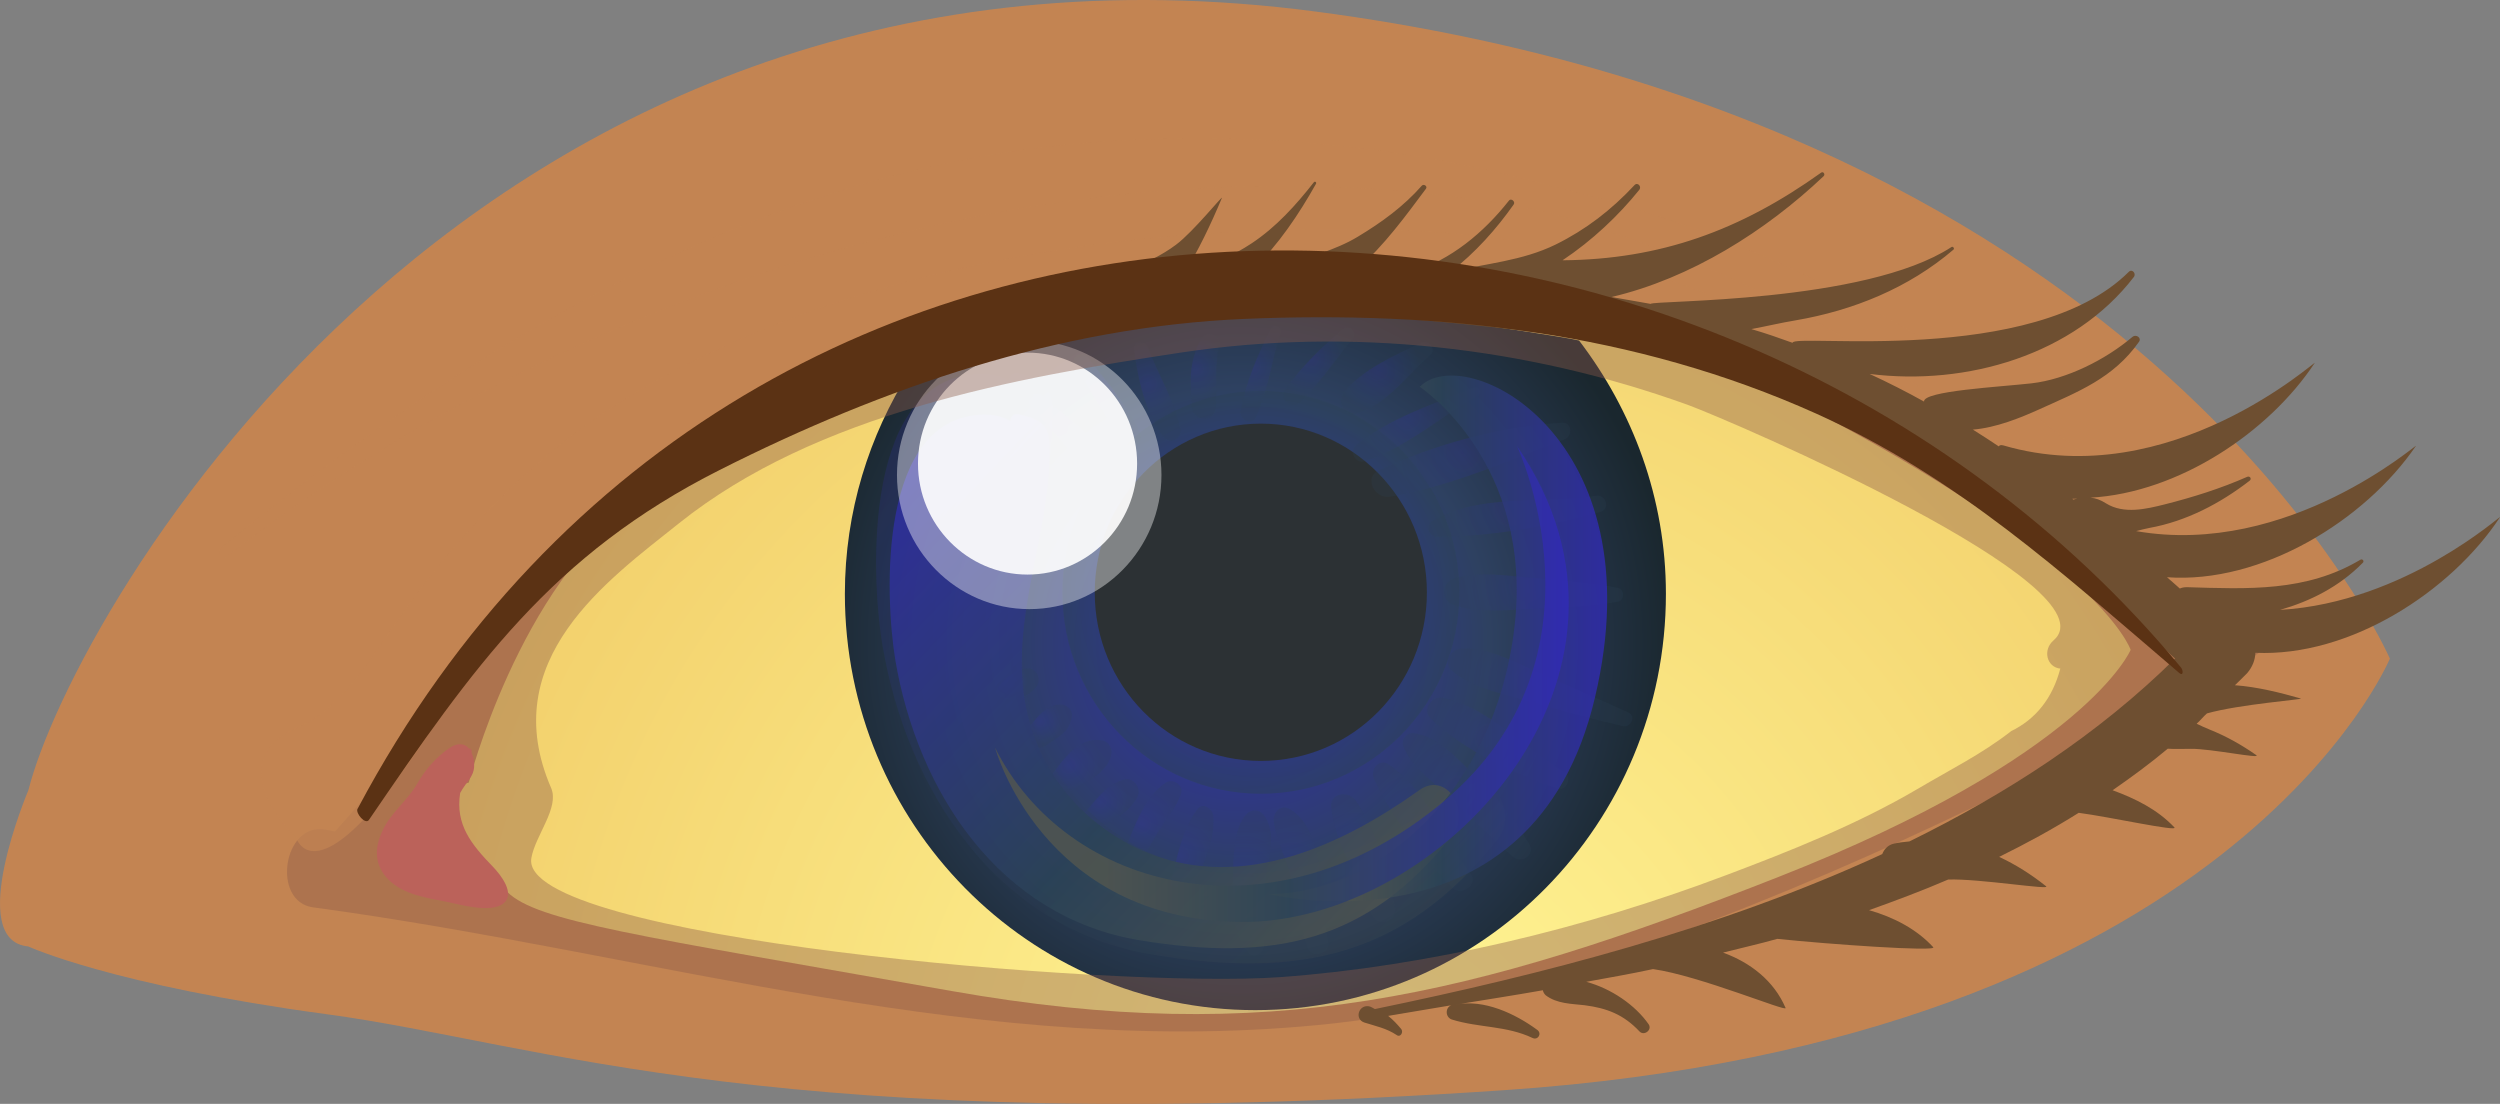 <svg width="77" height="34" viewBox="0 0 77 34" fill="none" xmlns="http://www.w3.org/2000/svg">
<rect x="0" y="0" width="77" height="34" fill="#808080" stroke="none"/>
<g clip-path="url(#clip0_347_46855)">
<path d="M0.876 29.153C0.876 29.153 3.47 30.348 10.056 31.237C16.642 32.125 23.961 35.097 46.347 33.576C68.733 32.053 73.608 20.286 73.608 20.286C73.608 20.286 66.436 3.784 40.554 0.36C14.671 -3.062 2.244 18.897 0.876 24.334C0.876 24.334 -1.094 28.977 0.876 29.151V29.153Z" fill="#C38452"/>
<path d="M34.484 8.988C33.821 9.104 33.167 9.228 32.502 9.356C33.279 9.226 34.103 9.064 35.007 8.906C34.825 8.934 34.66 8.956 34.484 8.988Z" fill="url(#paint0_radial_347_46855)"/>
<path style="mix-blend-mode:multiply" opacity="0.8" d="M35.007 8.907C36.378 8.679 37.685 8.513 38.934 8.403C37.501 8.503 36.192 8.695 35.007 8.907Z" fill="url(#paint1_radial_347_46855)"/>
<path style="mix-blend-mode:multiply" opacity="0.8" d="M32.385 9.378C32.287 9.392 32.191 9.42 32.083 9.438C32.22 9.416 32.367 9.382 32.502 9.354C32.463 9.358 32.416 9.368 32.385 9.376V9.378Z" fill="url(#paint2_radial_347_46855)"/>
<path d="M14.439 24.103C13.424 24.393 14.439 24.103 13.511 25.505C12.584 26.908 14.692 26.588 15.631 27.479C16.562 28.379 19.528 28.797 29.302 30.522C39.069 32.249 45.296 30.739 54.782 27.008C64.267 23.276 65.624 20.016 65.624 20.016C65.624 20.016 64.659 17.01 54.181 11.793C47.824 8.628 42.888 8.131 38.934 8.401C37.684 8.509 36.377 8.674 35.007 8.904C34.103 9.062 33.278 9.226 32.502 9.354C32.367 9.382 32.22 9.414 32.083 9.438C27.488 10.29 23.183 12.93 19.616 15.469C15.972 18.069 14.439 24.103 14.439 24.103Z" fill="url(#paint3_radial_347_46855)"/>
<path d="M48.324 10.426C48.428 10.448 48.531 10.466 48.635 10.488C50.283 12.649 51.31 15.337 51.31 18.289C51.31 25.367 45.645 31.112 38.663 31.112C31.681 31.112 26.022 25.365 26.022 18.289C26.022 15.755 26.769 13.408 28.025 11.427C34.423 8.833 41.589 9.282 48.324 10.426Z" fill="url(#paint4_radial_347_46855)"/>
<path style="mix-blend-mode:multiply" opacity="0.5" d="M32.722 18.247C32.722 21.671 35.453 24.448 38.834 24.448C42.214 24.448 44.949 21.671 44.949 18.247C44.949 14.823 42.21 12.041 38.834 12.041C35.457 12.041 32.722 14.819 32.722 18.247Z" fill="url(#paint5_radial_347_46855)"/>
<g style="mix-blend-mode:multiply">
<path d="M33.718 18.247C33.718 21.116 36 23.436 38.834 23.436C41.667 23.436 43.948 21.114 43.948 18.247C43.948 15.381 41.65 13.048 38.834 13.048C36.018 13.048 33.718 15.377 33.718 18.247Z" fill="#2C3134"/>
</g>
<g style="mix-blend-mode:screen" opacity="0.2">
<path d="M41.745 13.732C42.762 12.886 44.203 12.419 45.41 11.935C45.557 11.877 45.655 12.113 45.515 12.189C44.375 12.832 43.27 13.816 42.02 14.21C41.777 14.293 41.534 13.914 41.745 13.732Z" fill="url(#paint6_radial_347_46855)"/>
<path d="M42.477 14.483C44.187 13.68 46.215 13.128 48.11 13.02C48.428 13 48.437 13.438 48.191 13.532C46.468 14.188 44.632 15.001 42.804 15.299C42.351 15.375 41.979 14.709 42.477 14.483Z" fill="url(#paint7_radial_347_46855)"/>
<path d="M44.124 16.036C45.57 15.187 47.561 15.525 49.16 15.269C49.466 15.223 49.609 15.683 49.282 15.771C47.72 16.208 45.882 16.538 44.244 16.534C44.001 16.534 43.891 16.166 44.122 16.034L44.124 16.036Z" fill="url(#paint8_radial_347_46855)"/>
<path d="M44.789 17.813C45.551 17.581 46.362 17.733 47.15 17.795C48.045 17.869 48.953 17.945 49.825 18.105C50.044 18.147 50.044 18.497 49.825 18.533C49.068 18.673 48.29 18.697 47.522 18.733C46.627 18.769 45.643 18.913 44.789 18.643C44.375 18.521 44.375 17.933 44.789 17.813Z" fill="url(#paint9_radial_347_46855)"/>
<path d="M44.986 19.976C45.882 19.912 46.824 20.484 47.636 20.832C48.482 21.193 49.323 21.567 50.161 21.949C50.399 22.059 50.22 22.423 49.985 22.365C48.999 22.135 48.016 21.867 47.032 21.581C46.246 21.349 45.347 21.209 44.71 20.654C44.442 20.41 44.679 19.996 44.986 19.976Z" fill="url(#paint10_radial_347_46855)"/>
<path d="M44.447 21.489C45.845 21.781 46.958 23.066 48.165 23.77C48.439 23.924 48.259 24.386 47.953 24.284C46.623 23.834 45.104 23.12 44.071 22.143C43.775 21.857 44.099 21.417 44.447 21.491V21.489Z" fill="url(#paint11_radial_347_46855)"/>
<path d="M43.515 22.577C44.297 22.671 44.869 23.354 45.41 23.88C46.06 24.52 46.644 25.209 47.095 25.993C47.31 26.326 46.864 26.618 46.597 26.388C45.941 25.825 45.337 25.197 44.702 24.598C44.187 24.098 43.483 23.678 43.219 22.978C43.156 22.799 43.325 22.559 43.517 22.577H43.515Z" fill="url(#paint12_radial_347_46855)"/>
<path d="M42.763 23.54C43.926 24.304 44.479 25.823 45.294 26.914C45.549 27.234 45.01 27.624 44.734 27.344C43.819 26.413 42.88 25.187 42.32 23.994C42.181 23.718 42.476 23.342 42.763 23.54Z" fill="url(#paint13_radial_347_46855)"/>
<path d="M41.745 24.643C42.392 25.561 42.741 26.834 42.962 27.921C43.056 28.409 42.386 28.595 42.231 28.125C41.859 27.044 41.114 26.01 40.999 24.851C40.959 24.409 41.547 24.353 41.745 24.643Z" fill="url(#paint14_radial_347_46855)"/>
<path d="M39.733 24.923C40.877 25.607 40.644 27.831 40.905 28.961C40.999 29.392 40.389 29.562 40.252 29.143C40.041 28.509 39.907 27.843 39.796 27.186C39.678 26.536 39.325 25.95 39.233 25.321C39.186 25.031 39.445 24.749 39.733 24.923Z" fill="url(#paint15_radial_347_46855)"/>
<path d="M38.334 25.135C38.498 24.913 38.788 24.893 38.947 25.135C39.298 25.627 39.106 26.342 39.006 26.904C38.894 27.663 38.912 28.377 38.931 29.145C38.931 29.374 38.596 29.548 38.449 29.346C38.026 28.807 37.973 28.183 37.973 27.512C37.985 26.846 37.92 25.689 38.334 25.135Z" fill="url(#paint16_radial_347_46855)"/>
<path d="M36.878 24.923C37.042 24.697 37.35 24.907 37.37 25.129C37.45 26.057 36.809 27.17 36.413 27.989C36.27 28.289 35.763 28.075 35.869 27.758C36.208 26.862 36.292 25.675 36.88 24.923H36.878Z" fill="url(#paint17_radial_347_46855)"/>
<path d="M34.522 26.48C34.865 25.701 35.169 24.586 35.91 24.102C36.133 23.954 36.488 24.198 36.37 24.47C36.227 24.873 35.949 25.181 35.72 25.549C35.467 25.939 35.253 26.358 35.032 26.768C34.84 27.104 34.385 26.808 34.522 26.479V26.48Z" fill="url(#paint18_radial_347_46855)"/>
<path d="M33.356 25.081C33.739 24.687 34.035 24.177 34.595 24.016C34.914 23.914 35.185 24.29 35.02 24.575C34.742 25.055 34.203 25.325 33.754 25.607C33.425 25.813 33.082 25.347 33.356 25.081Z" fill="url(#paint19_radial_347_46855)"/>
<path d="M32.249 24.058C32.684 23.494 33.176 22.653 33.972 22.808C34.162 22.845 34.277 23.086 34.224 23.266C34.052 23.94 33.157 24.198 32.641 24.575C32.318 24.821 32.041 24.324 32.249 24.058Z" fill="url(#paint20_radial_347_46855)"/>
<path d="M31.742 22.331C31.997 22.039 32.193 21.771 32.573 21.703C32.837 21.659 33.092 21.863 32.998 22.149C32.89 22.595 32.573 22.705 32.214 22.96C31.832 23.23 31.472 22.657 31.744 22.333L31.742 22.331Z" fill="url(#paint21_radial_347_46855)"/>
<path d="M30.719 21.197C30.962 20.892 31.186 20.692 31.566 20.594C31.905 20.512 32.126 20.919 31.901 21.181C31.64 21.479 31.411 21.469 31.064 21.647C30.76 21.795 30.519 21.453 30.719 21.197Z" fill="url(#paint22_radial_347_46855)"/>
<path d="M41.406 12.065C41.979 11.373 42.962 10.934 43.768 10.562C44.001 10.466 44.261 10.74 44.05 10.932C43.356 11.553 42.7 12.467 41.791 12.739C41.377 12.856 41.154 12.359 41.408 12.065H41.406Z" fill="url(#paint23_radial_347_46855)"/>
<path d="M39.574 12.007C40.082 11.303 40.685 10.707 41.344 10.152C41.567 9.976 41.82 10.232 41.645 10.448C41.122 11.107 40.646 11.789 40.068 12.384C39.819 12.636 39.359 12.303 39.576 12.009L39.574 12.007Z" fill="url(#paint24_radial_347_46855)"/>
<path d="M39.145 10.118C39.233 9.958 39.494 10.072 39.447 10.248C39.161 11.109 39.067 12.029 38.679 12.854C38.559 13.14 38.156 12.926 38.209 12.649C38.377 11.765 38.738 10.919 39.147 10.118H39.145Z" fill="url(#paint25_radial_347_46855)"/>
<path d="M37.011 10.426C37.195 10.14 37.627 10.328 37.552 10.658C37.409 11.27 37.483 11.913 37.452 12.539C37.425 13.022 36.745 13.012 36.706 12.539C36.653 11.789 36.605 11.086 37.013 10.428L37.011 10.426Z" fill="url(#paint26_radial_347_46855)"/>
<path d="M35.357 10.7C35.665 11.533 36.184 12.342 36.353 13.206C36.417 13.55 36.02 13.704 35.812 13.432C35.273 12.696 35.046 11.659 34.924 10.764C34.887 10.496 35.277 10.478 35.355 10.701L35.357 10.7Z" fill="url(#paint27_radial_347_46855)"/>
<path d="M33.515 11.018C34.066 11.765 34.744 12.461 35.116 13.328C35.242 13.658 34.852 13.904 34.632 13.614C34.086 12.861 33.58 12.057 33.108 11.255C32.943 10.984 33.335 10.78 33.515 11.018Z" fill="url(#paint28_radial_347_46855)"/>
<path d="M32.095 12.181C32.775 12.81 33.746 13.422 34.144 14.293C34.223 14.483 34.05 14.719 33.852 14.595C33.037 14.111 32.392 13.206 31.767 12.514C31.566 12.294 31.861 11.987 32.095 12.181Z" fill="url(#paint29_radial_347_46855)"/>
<path d="M31.64 14.122C32.228 14.326 32.941 14.408 33.382 14.891C33.631 15.169 33.382 15.575 33.027 15.503C32.445 15.387 31.904 14.973 31.416 14.658C31.152 14.488 31.317 14.012 31.64 14.122Z" fill="url(#paint30_radial_347_46855)"/>
<path d="M31.842 15.575C32.175 15.565 32.386 15.637 32.639 15.851C32.806 15.996 32.784 16.244 32.7 16.422C32.69 16.458 32.684 16.488 32.665 16.522C32.606 16.654 32.431 16.696 32.316 16.67C32.087 16.62 31.945 16.438 31.726 16.384C31.262 16.278 31.387 15.591 31.844 15.575H31.842Z" fill="url(#paint31_radial_347_46855)"/>
<path d="M31.742 17.042C32.193 17.042 32.193 17.738 31.742 17.738C31.291 17.738 31.303 17.042 31.742 17.042Z" fill="url(#paint32_radial_347_46855)"/>
</g>
<path style="mix-blend-mode:screen" opacity="0.2" d="M30.253 11.519C30.601 11.519 30.86 11.603 31.089 11.739C31.07 11.603 31.195 11.469 31.344 11.501C31.944 11.627 32.392 11.763 32.414 12.513C32.489 15.117 31.419 17.542 31.483 20.188C31.552 23.049 33.21 25.389 35.788 26.431C39.008 27.736 42.37 26.173 44.977 24.302C45.941 23.612 46.768 25.039 46.142 25.831C43.25 29.491 39.999 30.148 35.479 29.399C30.711 28.609 27.94 24.364 27.178 19.868C26.814 17.678 26.569 11.517 30.255 11.517L30.253 11.519Z" fill="url(#paint33_linear_347_46855)"/>
<path style="mix-blend-mode:screen" opacity="0.8" d="M30.36 12.773C30.678 12.773 30.921 12.852 31.119 12.97C31.113 12.851 31.219 12.732 31.368 12.758C31.897 12.872 32.302 12.992 32.32 13.676C32.389 16.033 31.421 18.227 31.473 20.624C31.536 23.212 33.041 25.325 35.371 26.275C38.285 27.448 41.334 26.035 43.701 24.346C44.557 23.716 45.319 25.011 44.734 25.727C42.129 29.039 39.184 29.633 35.095 28.959C30.784 28.243 28.268 24.404 27.576 20.332C27.251 18.351 27.021 12.768 30.36 12.768V12.773Z" fill="url(#paint34_linear_347_46855)"/>
<path opacity="0.4" d="M27.627 14.629C27.627 16.906 29.459 18.761 31.705 18.761C33.951 18.761 35.773 16.906 35.773 14.629C35.773 12.352 33.951 10.496 31.705 10.496C29.459 10.496 27.627 12.347 27.627 14.629Z" fill="white"/>
<path opacity="0.9" d="M28.274 14.279C28.274 16.166 29.793 17.697 31.648 17.697C33.504 17.697 35.023 16.166 35.023 14.279C35.023 12.392 33.517 10.861 31.648 10.861C29.779 10.861 28.274 12.394 28.274 14.279Z" fill="white"/>
<path style="mix-blend-mode:screen" opacity="0.8" d="M43.73 11.915C43.73 11.915 47.248 14.234 46.644 19.319C46.047 24.41 42.423 27.53 39.067 27.536C39.067 27.536 47.23 29.557 49.125 21.482C51.037 13.41 45.112 10.488 43.728 11.915H43.73Z" fill="url(#paint35_linear_347_46855)"/>
<path style="mix-blend-mode:screen" opacity="0.8" d="M46.725 13.742C46.725 13.742 49.77 20.224 44.479 24.671C39.194 29.117 32.83 27.424 30.647 23.026C30.647 23.026 32.077 28.333 38.211 28.397C44.344 28.459 51.579 20.79 46.727 13.742H46.725Z" fill="url(#paint36_linear_347_46855)"/>
<g style="mix-blend-mode:multiply" opacity="0.4">
<path d="M69.665 20.002C69.996 20.16 52.386 30.284 41.082 31.521C30.328 32.697 20.271 29.383 9.643 27.947C8.351 27.773 8.716 25.303 10.033 25.553C10.121 25.567 10.219 25.595 10.317 25.609C14.24 21.309 15.962 16.678 20.988 13.478C25.086 10.871 29.873 9.798 34.484 8.989C46.306 6.906 53.103 9.34 63.303 15.996C63.448 16.092 65.903 18.145 69.665 20.002ZM63.459 20.594C63.036 20.548 62.911 20.018 63.242 19.73C65.194 18.069 53.356 12.974 51.984 12.47C46.997 10.671 41.566 10.07 36.359 10.861C31.29 11.629 25.149 12.724 20.904 16.124C18.723 17.867 15.257 20.316 16.975 24.27C17.238 24.879 16.487 25.729 16.366 26.428C15.937 28.887 34.317 30.46 39.43 30.096C43.986 29.764 48.788 28.607 53.141 26.964C55.151 26.206 57.211 25.389 59.086 24.285C60.03 23.726 61.067 23.208 61.943 22.519C62.705 22.147 63.218 21.505 63.458 20.59L63.459 20.594Z" fill="#8D5B48"/>
</g>
<g style="mix-blend-mode:multiply" opacity="0.7">
<path d="M9.126 25.818C9.126 25.818 9.67 27.535 12.351 23.824C15.049 20.106 17.904 14.591 22.852 12.884C27.788 11.171 34.131 7.587 44.54 8.585C54.93 9.578 63.612 16.422 64.931 17.319C64.931 17.319 56.221 7.677 43.751 7.123C31.278 6.574 21.712 9.842 16.74 14.121C11.777 18.403 11.575 21.343 9.127 22.424C6.69 23.522 9.127 25.818 9.127 25.818H9.126Z" fill="#C38452"/>
</g>
<g style="mix-blend-mode:multiply" opacity="0.7">
<path d="M67.225 16.828C61.56 11.065 54.937 7.4 47.679 5.701C43.102 4.443 38.348 4.024 33.566 4.391C23.534 5.171 14.839 10.39 6.823 16.856C6.67 16.98 6.817 17.266 6.977 17.148C18.01 8.601 33.819 3.69 47.699 6.54C49.903 7.198 52.078 7.965 54.226 8.991C58.794 11.193 62.55 14.751 66.963 17.212C67.176 17.33 67.412 17.024 67.225 16.828Z" fill="#C38452"/>
</g>
<g style="mix-blend-mode:multiply">
<path d="M69.465 20.106C69.46 20.314 69.383 20.534 69.213 20.733C69.089 20.865 68.958 20.981 68.836 21.105C69.53 21.155 70.245 21.337 70.867 21.515C70.959 21.541 68.964 21.693 67.974 21.973C67.862 22.071 67.772 22.189 67.657 22.291C67.79 22.354 67.919 22.416 68.06 22.472C68.566 22.674 69.042 22.942 69.491 23.256C69.677 23.388 68.096 23.056 67.48 23.064C67.228 23.064 66.998 23.076 66.767 23.06C66.22 23.518 65.65 23.936 65.068 24.339C65.772 24.599 66.444 24.927 66.971 25.483C67.108 25.631 64.966 25.157 64.024 25.035C63.234 25.532 62.409 25.98 61.574 26.392C62.086 26.63 62.568 26.936 63.019 27.296C63.195 27.427 60.951 27.056 60.003 27.09C59.209 27.433 58.382 27.741 57.567 28.033C58.333 28.251 59.039 28.623 59.544 29.174C59.675 29.318 56.333 29.084 54.741 28.917C54.185 29.075 53.623 29.198 53.07 29.34C53.914 29.648 54.636 30.206 54.996 31.045C55.065 31.189 52.347 30.05 50.913 29.848C50.234 29.996 49.539 30.114 48.857 30.24C49.629 30.448 50.368 30.957 50.779 31.549C50.895 31.721 50.638 31.917 50.497 31.769C50.009 31.249 49.492 31.049 48.804 30.961C48.4 30.915 47.95 30.917 47.607 30.654C47.564 30.614 47.53 30.558 47.52 30.5C46.613 30.66 45.733 30.796 44.846 30.941C45.702 30.77 46.66 31.215 47.348 31.721C47.499 31.829 47.372 32.047 47.205 31.971C46.396 31.585 45.547 31.661 44.716 31.401C44.517 31.335 44.503 31.041 44.697 30.963C44.052 31.073 43.404 31.183 42.755 31.289C42.904 31.407 43.029 31.541 43.157 31.693C43.235 31.791 43.133 31.963 43.02 31.881C42.702 31.669 42.377 31.607 42.02 31.493C41.712 31.389 41.84 30.943 42.161 30.993C42.236 31.007 42.289 31.053 42.347 31.079C47.471 30.018 52.98 28.615 57.973 26.306C58.033 26.154 58.147 26.024 58.341 25.982C58.504 25.946 58.663 25.93 58.809 25.916C61.825 24.437 64.635 22.612 66.992 20.284C61.612 15.379 56.775 11.579 49.359 10.513C44.738 9.848 40.092 9.426 35.471 9.72C35.33 9.784 35.199 9.786 35.068 9.752C32.902 9.908 30.745 10.216 28.607 10.755C28.437 10.799 28.378 10.551 28.527 10.485C30.467 9.672 32.446 9.128 34.46 8.772C34.492 8.599 34.588 8.439 34.803 8.329C35.291 8.083 35.779 7.871 36.222 7.537C36.751 7.145 37.691 5.972 37.633 6.1C37.302 6.894 36.908 7.721 36.441 8.479C36.529 8.471 36.618 8.451 36.704 8.443C37.325 8.137 37.968 7.883 38.55 7.495C39.302 6.997 39.912 6.322 40.468 5.612C40.507 5.57 40.56 5.622 40.531 5.664C40.023 6.57 39.375 7.549 38.569 8.319C38.91 8.303 39.247 8.265 39.588 8.259C40.306 7.883 41.115 7.721 41.82 7.291C42.553 6.85 43.225 6.362 43.791 5.72C43.854 5.65 43.978 5.74 43.919 5.814C43.323 6.612 42.632 7.569 41.806 8.287C42.367 8.303 42.933 8.339 43.498 8.375C44.685 8.003 45.69 7.175 46.476 6.178C46.539 6.092 46.682 6.208 46.623 6.296C46.096 7.045 45.432 7.795 44.671 8.377C45.773 8.109 46.866 8.043 47.912 7.533C48.845 7.073 49.631 6.466 50.342 5.702C50.438 5.598 50.575 5.748 50.487 5.85C49.852 6.64 49.039 7.409 48.126 8.017C51.128 7.991 53.591 7.105 56.093 5.316C56.158 5.27 56.227 5.37 56.168 5.426C54.383 7.117 52.078 8.573 49.635 9.148C50.031 9.222 50.438 9.284 50.84 9.36C50.889 9.244 57.436 9.352 60.105 7.609C60.15 7.577 60.207 7.653 60.169 7.687C58.782 8.874 57.075 9.564 55.298 9.868C54.871 9.938 54.41 10.048 53.942 10.136C54.383 10.264 54.802 10.411 55.212 10.559C55.182 10.254 62.617 11.311 65.564 8.375C65.666 8.267 65.807 8.425 65.721 8.533C63.881 10.927 60.573 11.895 57.583 11.517C58.159 11.781 58.721 12.069 59.26 12.368C59.231 12.039 61.602 11.917 62.568 11.807C63.653 11.683 64.859 11.075 65.683 10.373C65.789 10.287 65.966 10.401 65.883 10.525C65.088 11.657 63.994 12.069 62.795 12.614C62.245 12.862 61.478 13.176 60.765 13.232C61.03 13.394 61.292 13.572 61.561 13.748C61.584 13.713 61.625 13.697 61.708 13.72C66.855 15.223 71.39 11.033 71.292 11.181C69.875 13.32 67.1 15.173 64.388 15.329C64.545 15.341 64.696 15.395 64.866 15.504C65.413 15.844 66.107 15.678 66.677 15.534C67.541 15.315 68.397 15.047 69.216 14.685C69.305 14.653 69.36 14.753 69.287 14.807C68.38 15.508 67.339 16.054 66.203 16.26C66.067 16.286 65.93 16.322 65.793 16.358C70.498 17.181 74.509 13.6 74.409 13.736C72.838 16.034 69.657 17.987 66.744 17.779C66.871 17.891 67.012 18.011 67.139 18.127C67.198 18.099 67.271 18.085 67.355 18.085C69.215 18.141 71.033 18.237 72.701 17.239C72.767 17.201 72.828 17.285 72.773 17.335C72.046 18.073 71.164 18.515 70.224 18.785C74.096 18.557 77.082 15.81 77 15.93C75.473 18.241 72.36 20.238 69.467 20.106H69.465ZM63.83 15.361C63.84 15.373 63.849 15.38 63.857 15.39L63.867 15.384C64.041 15.338 64.19 15.323 64.331 15.329C64.171 15.338 63.994 15.367 63.83 15.361ZM46.805 8.708C46.897 8.72 46.995 8.73 47.082 8.744C47.082 8.694 47.076 8.65 47.082 8.604C46.989 8.65 46.895 8.67 46.805 8.706V8.708Z" fill="#6E4F31"/>
</g>
<path d="M11.016 24.907C23.154 2.067 52.956 3.404 67.177 20.562C67.243 20.642 67.255 20.842 67.116 20.724C63.516 17.651 60.316 14.707 55.931 12.736C50.352 10.23 44.377 9.568 38.332 9.822C32.648 10.062 27.222 11.923 22.166 14.475C16.977 17.094 14.583 20.546 11.363 25.253C11.255 25.413 10.942 25.045 11.012 24.909L11.016 24.907Z" fill="#5B3214"/>
<path d="M11.787 25.571C12.045 25.021 12.557 24.653 12.86 24.122C13.105 23.692 13.427 23.33 13.828 23.048C14.089 22.866 14.31 22.89 14.45 23.06C14.463 23.022 14.528 23.102 14.526 23.126C14.526 23.146 14.526 23.166 14.524 23.186C14.553 23.25 14.577 23.324 14.591 23.408C14.644 23.75 14.542 23.894 14.346 24.155C14.279 24.245 14.222 24.335 14.173 24.423C14.02 25.405 14.518 26.008 15.186 26.7C15.418 26.94 15.89 27.535 15.5 27.831C15.098 28.135 14.16 27.855 13.732 27.771C13.141 27.655 12.433 27.552 11.979 27.106C11.522 26.656 11.524 26.122 11.787 25.571Z" fill="#BB625A"/>
</g>
<defs>
<radialGradient id="paint0_radial_347_46855" cx="0" cy="0" r="1" gradientUnits="userSpaceOnUse" gradientTransform="translate(41.904 44.447) rotate(-4.824) scale(33.153 39.834)">
<stop offset="0.8" stop-color="white"/>
<stop offset="1" stop-color="#FAE3BE"/>
</radialGradient>
<radialGradient id="paint1_radial_347_46855" cx="0" cy="0" r="1" gradientUnits="userSpaceOnUse" gradientTransform="translate(39.258 18.746) scale(25.122 28.311)">
<stop offset="0.74" stop-color="white"/>
<stop offset="0.83" stop-color="#7B4D43"/>
<stop offset="0.99" stop-color="#21130F"/>
</radialGradient>
<radialGradient id="paint2_radial_347_46855" cx="0" cy="0" r="1" gradientUnits="userSpaceOnUse" gradientTransform="translate(39.316 18.502) scale(24.82 27.97)">
<stop offset="0.74" stop-color="white"/>
<stop offset="0.83" stop-color="#7B4D43"/>
<stop offset="0.99" stop-color="#21130F"/>
</radialGradient>
<radialGradient id="paint3_radial_347_46855" cx="0" cy="0" r="1" gradientUnits="userSpaceOnUse" gradientTransform="translate(42.23 33.922) rotate(180) scale(36.589 37.322)">
<stop offset="0.07" stop-color="#FFF493"/>
<stop offset="1" stop-color="#EFC762"/>
</radialGradient>
<radialGradient id="paint4_radial_347_46855" cx="0" cy="0" r="1" gradientUnits="userSpaceOnUse" gradientTransform="translate(38.22 19.756) rotate(180) scale(13.337 13.604)">
<stop stop-color="#312AB7"/>
<stop offset="0.57" stop-color="#2E4161"/>
<stop offset="1" stop-color="#1A272E"/>
</radialGradient>
<radialGradient id="paint5_radial_347_46855" cx="0" cy="0" r="1" gradientUnits="userSpaceOnUse" gradientTransform="translate(38.836 18.243) rotate(180) scale(6.098 6.22)">
<stop stop-color="#312AB7"/>
<stop offset="1" stop-color="#2B4357"/>
</radialGradient>
<radialGradient id="paint6_radial_347_46855" cx="0" cy="0" r="1" gradientUnits="userSpaceOnUse" gradientTransform="translate(43.363 12.847) rotate(180) scale(1.606 1.638)">
<stop stop-color="#312AB7"/>
<stop offset="1" stop-color="#2B4357"/>
</radialGradient>
<radialGradient id="paint7_radial_347_46855" cx="0" cy="0" r="1" gradientUnits="userSpaceOnUse" gradientTransform="translate(45.047 13.943) rotate(180) scale(2.314 2.361)">
<stop stop-color="#312AB7"/>
<stop offset="1" stop-color="#2B4357"/>
</radialGradient>
<radialGradient id="paint8_radial_347_46855" cx="0" cy="0" r="1" gradientUnits="userSpaceOnUse" gradientTransform="translate(46.483 15.697) rotate(180) scale(1.993 2.033)">
<stop stop-color="#312AB7"/>
<stop offset="1" stop-color="#2B4357"/>
</radialGradient>
<radialGradient id="paint9_radial_347_46855" cx="0" cy="0" r="1" gradientUnits="userSpaceOnUse" gradientTransform="translate(46.986 18.065) rotate(180) scale(1.993 2.033)">
<stop stop-color="#312AB7"/>
<stop offset="1" stop-color="#2B4357"/>
</radialGradient>
<radialGradient id="paint10_radial_347_46855" cx="0" cy="0" r="1" gradientUnits="userSpaceOnUse" gradientTransform="translate(47.185 21.016) rotate(180) scale(2.182 2.226)">
<stop stop-color="#312AB7"/>
<stop offset="1" stop-color="#2B4357"/>
</radialGradient>
<radialGradient id="paint11_radial_347_46855" cx="0" cy="0" r="1" gradientUnits="userSpaceOnUse" gradientTransform="translate(45.876 22.75) rotate(180) scale(1.83 1.866)">
<stop stop-color="#312AB7"/>
<stop offset="1" stop-color="#2B4357"/>
</radialGradient>
<radialGradient id="paint12_radial_347_46855" cx="0" cy="0" r="1" gradientUnits="userSpaceOnUse" gradientTransform="translate(44.922 24.397) rotate(180) scale(1.955 1.994)">
<stop stop-color="#312AB7"/>
<stop offset="1" stop-color="#2B4357"/>
</radialGradient>
<radialGradient id="paint13_radial_347_46855" cx="0" cy="0" r="1" gradientUnits="userSpaceOnUse" gradientTransform="translate(43.562 25.345) rotate(180) scale(1.763 1.798)">
<stop stop-color="#312AB7"/>
<stop offset="1" stop-color="#2B4357"/>
</radialGradient>
<radialGradient id="paint14_radial_347_46855" cx="0" cy="0" r="1" gradientUnits="userSpaceOnUse" gradientTransform="translate(41.719 26.32) rotate(180) scale(1.544 1.575)">
<stop stop-color="#312AB7"/>
<stop offset="1" stop-color="#2B4357"/>
</radialGradient>
<radialGradient id="paint15_radial_347_46855" cx="0" cy="0" r="1" gradientUnits="userSpaceOnUse" gradientTransform="translate(39.8 27.024) rotate(180) scale(1.689 1.723)">
<stop stop-color="#312AB7"/>
<stop offset="1" stop-color="#2B4357"/>
</radialGradient>
<radialGradient id="paint16_radial_347_46855" cx="0" cy="0" r="1" gradientUnits="userSpaceOnUse" gradientTransform="translate(38.285 27.097) rotate(180) scale(1.62 1.652)">
<stop stop-color="#312AB7"/>
<stop offset="1" stop-color="#2B4357"/>
</radialGradient>
<radialGradient id="paint17_radial_347_46855" cx="0" cy="0" r="1" gradientUnits="userSpaceOnUse" gradientTransform="translate(36.331 26.371) rotate(180) scale(1.278 1.303)">
<stop stop-color="#312AB7"/>
<stop offset="1" stop-color="#2B4357"/>
</radialGradient>
<radialGradient id="paint18_radial_347_46855" cx="0" cy="0" r="1" gradientUnits="userSpaceOnUse" gradientTransform="translate(35.156 25.37) rotate(180) scale(1.206 1.23)">
<stop stop-color="#312AB7"/>
<stop offset="1" stop-color="#2B4357"/>
</radialGradient>
<radialGradient id="paint19_radial_347_46855" cx="0" cy="0" r="1" gradientUnits="userSpaceOnUse" gradientTransform="translate(33.871 24.705) rotate(180) scale(0.867 0.884)">
<stop stop-color="#312AB7"/>
<stop offset="1" stop-color="#2B4357"/>
</radialGradient>
<radialGradient id="paint20_radial_347_46855" cx="0" cy="0" r="1" gradientUnits="userSpaceOnUse" gradientTransform="translate(32.913 23.584) rotate(180) scale(0.976 0.996)">
<stop stop-color="#312AB7"/>
<stop offset="1" stop-color="#2B4357"/>
</radialGradient>
<radialGradient id="paint21_radial_347_46855" cx="0" cy="0" r="1" gradientUnits="userSpaceOnUse" gradientTransform="translate(32.033 22.217) rotate(180) scale(0.672 0.686)">
<stop stop-color="#312AB7"/>
<stop offset="1" stop-color="#2B4357"/>
</radialGradient>
<radialGradient id="paint22_radial_347_46855" cx="0" cy="0" r="1" gradientUnits="userSpaceOnUse" gradientTransform="translate(31.019 20.977) rotate(180) scale(0.612 0.624)">
<stop stop-color="#312AB7"/>
<stop offset="1" stop-color="#2B4357"/>
</radialGradient>
<radialGradient id="paint23_radial_347_46855" cx="0" cy="0" r="1" gradientUnits="userSpaceOnUse" gradientTransform="translate(42.449 11.407) rotate(180) scale(1.267 1.292)">
<stop stop-color="#312AB7"/>
<stop offset="1" stop-color="#2B4357"/>
</radialGradient>
<radialGradient id="paint24_radial_347_46855" cx="0" cy="0" r="1" gradientUnits="userSpaceOnUse" gradientTransform="translate(40.341 11.037) rotate(180) scale(1.137 1.16)">
<stop stop-color="#312AB7"/>
<stop offset="1" stop-color="#2B4357"/>
</radialGradient>
<radialGradient id="paint25_radial_347_46855" cx="0" cy="0" r="1" gradientUnits="userSpaceOnUse" gradientTransform="translate(38.551 11.275) rotate(180) scale(1.124 1.146)">
<stop stop-color="#312AB7"/>
<stop offset="1" stop-color="#2B4357"/>
</radialGradient>
<radialGradient id="paint26_radial_347_46855" cx="0" cy="0" r="1" gradientUnits="userSpaceOnUse" gradientTransform="translate(36.831 11.348) rotate(180) scale(0.965 0.984)">
<stop stop-color="#312AB7"/>
<stop offset="1" stop-color="#2B4357"/>
</radialGradient>
<radialGradient id="paint27_radial_347_46855" cx="0" cy="0" r="1" gradientUnits="userSpaceOnUse" gradientTransform="translate(35.355 11.819) rotate(180) scale(1.175 1.199)">
<stop stop-color="#312AB7"/>
<stop offset="1" stop-color="#2B4357"/>
</radialGradient>
<radialGradient id="paint28_radial_347_46855" cx="0" cy="0" r="1" gradientUnits="userSpaceOnUse" gradientTransform="translate(33.811 12.093) rotate(180) scale(1.233 1.258)">
<stop stop-color="#312AB7"/>
<stop offset="1" stop-color="#2B4357"/>
</radialGradient>
<radialGradient id="paint29_radial_347_46855" cx="0" cy="0" r="1" gradientUnits="userSpaceOnUse" gradientTransform="translate(32.636 13.148) rotate(180) scale(1.24 1.265)">
<stop stop-color="#312AB7"/>
<stop offset="1" stop-color="#2B4357"/>
</radialGradient>
<radialGradient id="paint30_radial_347_46855" cx="0" cy="0" r="1" gradientUnits="userSpaceOnUse" gradientTransform="translate(32.086 14.595) rotate(180) scale(0.923 0.941)">
<stop stop-color="#312AB7"/>
<stop offset="1" stop-color="#2B4357"/>
</radialGradient>
<radialGradient id="paint31_radial_347_46855" cx="0" cy="0" r="1" gradientUnits="userSpaceOnUse" gradientTransform="translate(31.798 15.925) rotate(180) scale(0.61 0.622)">
<stop stop-color="#312AB7"/>
<stop offset="1" stop-color="#2B4357"/>
</radialGradient>
<radialGradient id="paint32_radial_347_46855" cx="0" cy="0" r="1" gradientUnits="userSpaceOnUse" gradientTransform="translate(31.445 17.199) rotate(180) scale(0.34 0.346)">
<stop stop-color="#312AB7"/>
<stop offset="1" stop-color="#2B4357"/>
</radialGradient>
<linearGradient id="paint33_linear_347_46855" x1="25.273" y1="12.843" x2="47.9" y2="34.153" gradientUnits="userSpaceOnUse">
<stop stop-color="#312AB7"/>
<stop offset="0.49" stop-color="#2B4357"/>
<stop offset="0.81" stop-color="#53564F"/>
</linearGradient>
<linearGradient id="paint34_linear_347_46855" x1="25.854" y1="13.972" x2="46.331" y2="33.258" gradientUnits="userSpaceOnUse">
<stop stop-color="#312AB7"/>
<stop offset="0.49" stop-color="#2B4357"/>
<stop offset="0.81" stop-color="#53564F"/>
</linearGradient>
<linearGradient id="paint35_linear_347_46855" x1="49.503" y1="19.665" x2="39.067" y2="19.665" gradientUnits="userSpaceOnUse">
<stop stop-color="#312AB7"/>
<stop offset="0.49" stop-color="#2B4357"/>
<stop offset="0.81" stop-color="#53564F"/>
</linearGradient>
<linearGradient id="paint36_linear_347_46855" x1="48.314" y1="21.069" x2="30.645" y2="21.069" gradientUnits="userSpaceOnUse">
<stop stop-color="#312AB7"/>
<stop offset="0.49" stop-color="#2B4357"/>
<stop offset="0.81" stop-color="#53564F"/>
</linearGradient>
<clipPath id="clip0_347_46855">
<rect width="77" height="34" fill="white" transform="matrix(-1 0 0 1 77 0)"/>
</clipPath>
</defs>
</svg>
